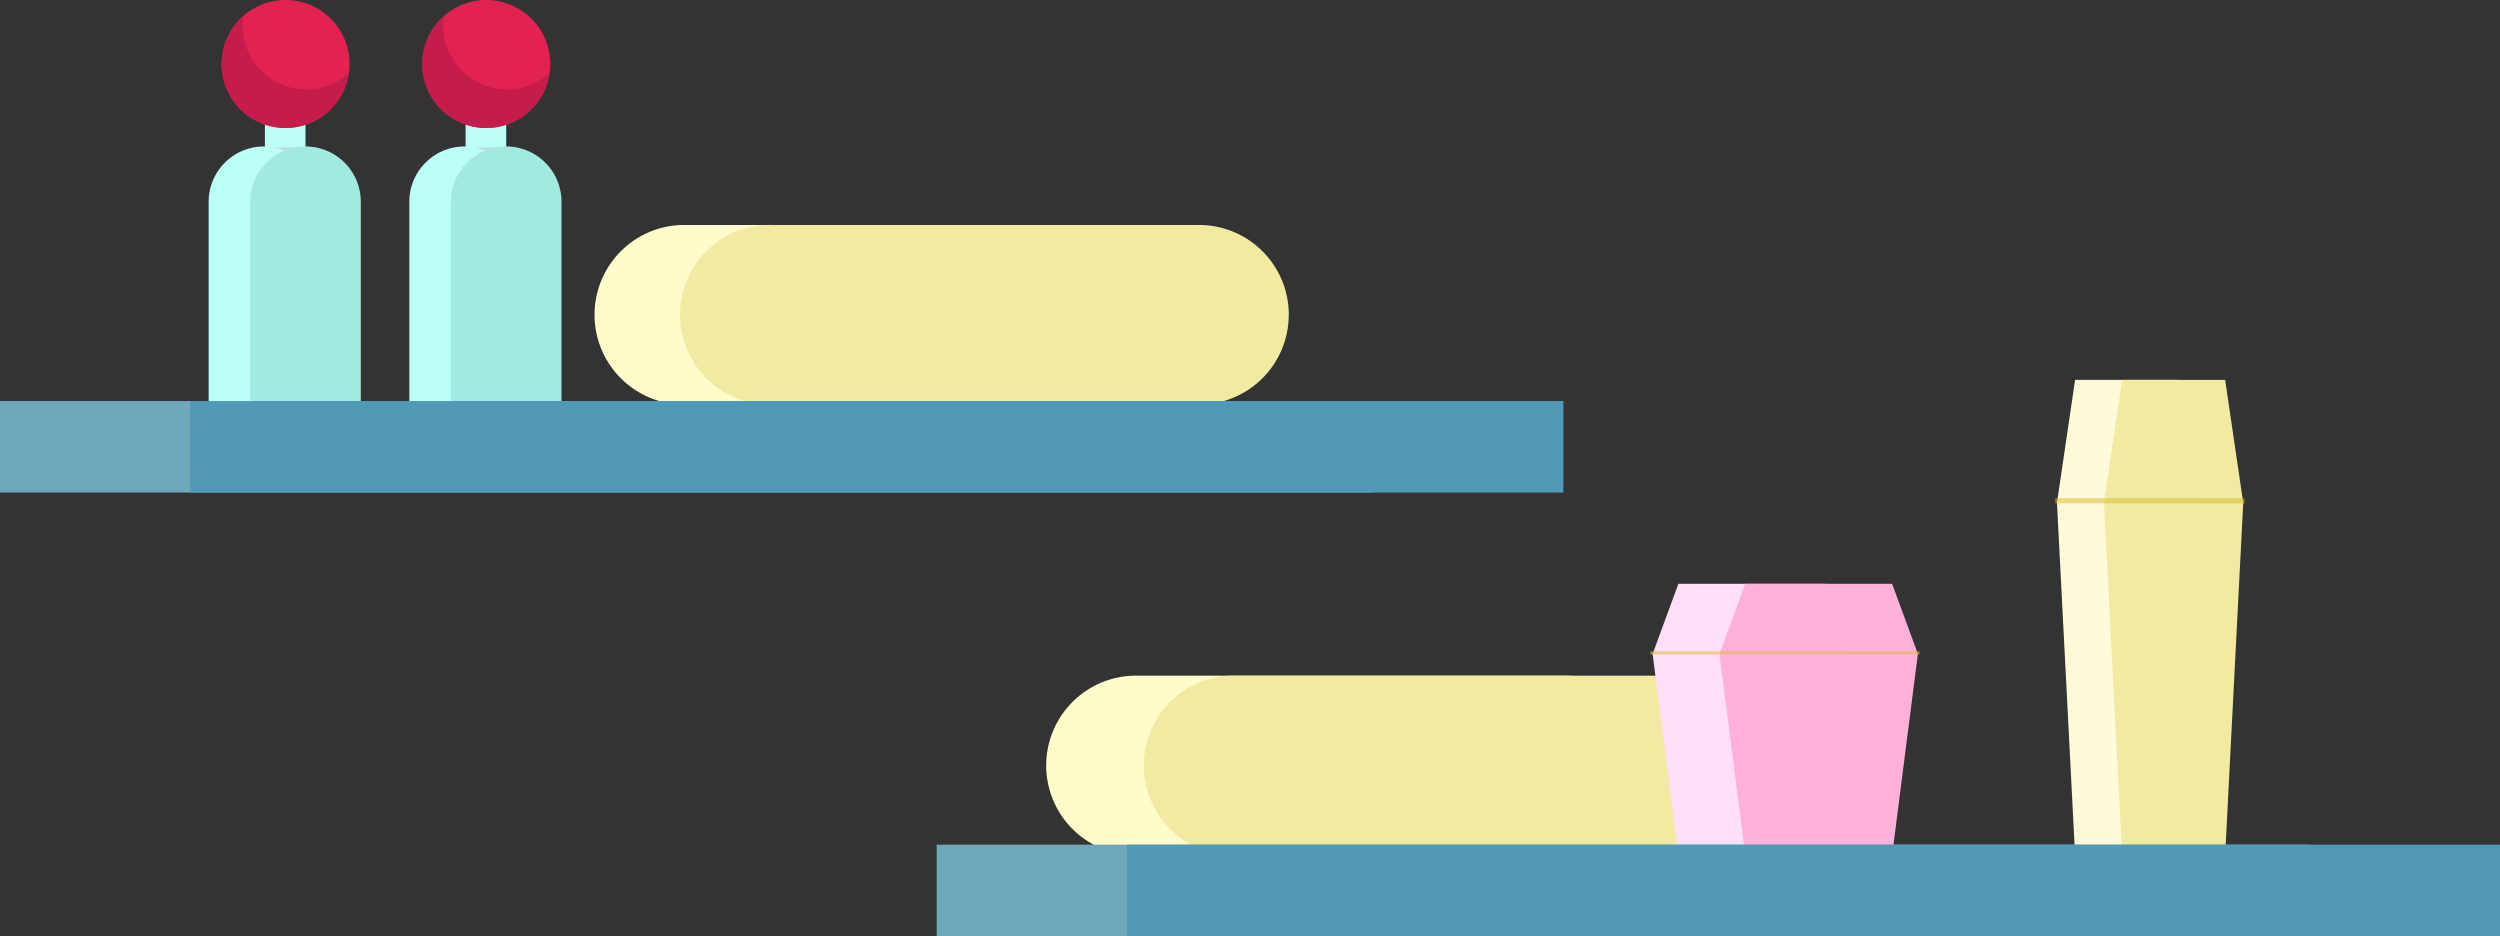 <svg id="Group_42932" data-name="Group 42932" xmlns="http://www.w3.org/2000/svg" xmlns:xlink="http://www.w3.org/1999/xlink" width="205.927" height="77.115" viewBox="0 0 205.927 77.115">
  <rect x="0" y="0" width="205.927" height="77.115" fill="#333333" stroke="none"/>
  <defs>
    <clipPath id="clip-path">
      <rect id="Rectangle_19451" data-name="Rectangle 19451" width="205.927" height="77.115" fill="none"/>
    </clipPath>
    <clipPath id="clip-path-2">
      <rect id="Rectangle_19450" data-name="Rectangle 19450" width="205.929" height="77.117" fill="none"/>
    </clipPath>
    <clipPath id="clip-path-3">
      <rect id="Rectangle_19445" data-name="Rectangle 19445" width="15.597" height="0.432" fill="none"/>
    </clipPath>
    <clipPath id="clip-path-4">
      <rect id="Rectangle_19447" data-name="Rectangle 19447" width="22.22" height="0.246" fill="none"/>
    </clipPath>
  </defs>
  <g id="Group_42931" data-name="Group 42931" clip-path="url(#clip-path)">
    <g id="Group_42930" data-name="Group 42930" transform="translate(0 -0.001)">
      <g id="Group_42929" data-name="Group 42929" clip-path="url(#clip-path-2)">
        <path id="Path_582795" data-name="Path 582795" d="M74.722,23.386a7.4,7.4,0,0,1-7.4,7.4h-35.1a7.4,7.4,0,1,1,0-14.792h35.1a7.4,7.4,0,0,1,7.4,7.4" transform="translate(61.597 39.664)" fill="#fffbca"/>
        <path id="Path_582796" data-name="Path 582796" d="M76.886,23.386a7.394,7.394,0,0,1-7.4,7.4H34.4a7.4,7.4,0,0,1,0-14.792H69.49a7.394,7.394,0,0,1,7.4,7.4" transform="translate(66.973 39.664)" fill="#f2eaa2"/>
        <path id="Path_582797" data-name="Path 582797" d="M8.4,2.544a.364.364,0,0,0-.059.014V2.544l-.807.01-.045-.01a.326.326,0,0,0-.056.014l-.2,0-.017.049a1.359,1.359,0,0,0-.943,1.357V9.359H9.616V3.968A1.333,1.333,0,0,0,8.4,2.544" transform="translate(15.548 6.312)" fill="#bbfff7"/>
        <path id="Path_582798" data-name="Path 582798" d="M7.887,3.534l4.156-.049.188,5.322S5.2,10.895,5.2,10.324s2.683-6.79,2.683-6.79" transform="translate(12.908 8.646)" fill="#c0d5e2"/>
        <path id="Path_582799" data-name="Path 582799" d="M14.053,25.328V8.044a4.558,4.558,0,1,0-9.115,0V25.328Z" transform="translate(12.249 8.646)" fill="#bbfff7"/>
        <path id="Path_582800" data-name="Path 582800" d="M15.035,25.328V8.044a4.558,4.558,0,1,0-9.115,0V25.328Z" transform="translate(14.684 8.646)" fill="#a2eae0"/>
        <path id="Path_582801" data-name="Path 582801" d="M15.786,5.269A5.271,5.271,0,1,1,10.517,0a5.273,5.273,0,0,1,5.269,5.269" transform="translate(13.008 0.001)" fill="#e22351"/>
        <path id="Path_582802" data-name="Path 582802" d="M12.23,6.4A5.27,5.27,0,0,1,6.961,1.13,4.821,4.821,0,0,1,7.034.385a5.256,5.256,0,1,0,8.677,4.674A5.225,5.225,0,0,1,12.23,6.4" transform="translate(13.01 0.956)" fill="#c61c4d"/>
        <path id="Path_582803" data-name="Path 582803" d="M13.148,2.544a.364.364,0,0,0-.059.014V2.544l-.807.01-.045-.01a.326.326,0,0,0-.056.014l-.2,0-.017.049a1.359,1.359,0,0,0-.943,1.357V9.359h3.348V3.968a1.333,1.333,0,0,0-1.218-1.424" transform="translate(27.33 6.312)" fill="#bbfff7"/>
        <path id="Path_582804" data-name="Path 582804" d="M12.637,3.534l4.156-.049.188,5.322s-7.027,2.088-7.027,1.517,2.683-6.79,2.683-6.79" transform="translate(24.691 8.646)" fill="#c0d5e2"/>
        <path id="Path_582805" data-name="Path 582805" d="M18.8,25.328V8.044a4.558,4.558,0,1,0-9.115,0V25.328Z" transform="translate(24.031 8.646)" fill="#bbfff7"/>
        <path id="Path_582806" data-name="Path 582806" d="M19.785,25.328V8.044a4.558,4.558,0,1,0-9.115,0V25.328Z" transform="translate(26.467 8.646)" fill="#a2eae0"/>
        <path id="Path_582807" data-name="Path 582807" d="M20.536,5.269A5.271,5.271,0,1,1,15.267,0a5.273,5.273,0,0,1,5.269,5.269" transform="translate(24.79 0.001)" fill="#e22351"/>
        <path id="Path_582808" data-name="Path 582808" d="M16.98,6.4A5.268,5.268,0,0,1,11.711,1.13a4.822,4.822,0,0,1,.073-.745,5.256,5.256,0,1,0,8.677,4.674A5.231,5.231,0,0,1,16.98,6.4" transform="translate(24.792 0.956)" fill="#c61c4d"/>
        <path id="Path_582809" data-name="Path 582809" d="M63.887,12.719a7.394,7.394,0,0,1-7.4,7.4H21.4a7.4,7.4,0,0,1,0-14.792H56.491a7.394,7.394,0,0,1,7.4,7.4" transform="translate(34.729 13.205)" fill="#fffbca"/>
        <path id="Path_582810" data-name="Path 582810" d="M66.053,12.719a7.394,7.394,0,0,1-7.4,7.4H23.563a7.4,7.4,0,1,1,0-14.792H58.657a7.394,7.394,0,0,1,7.4,7.4" transform="translate(40.102 13.205)" fill="#f2eaa2"/>
        <rect id="Rectangle_19442" data-name="Rectangle 19442" width="113.115" height="7.539" transform="translate(0 33.033)" fill="#6ea8ba"/>
        <rect id="Rectangle_19443" data-name="Rectangle 19443" width="113.115" height="7.539" transform="translate(15.662 33.033)" fill="#519ab7"/>
        <path id="Path_582811" data-name="Path 582811" d="M58.669,41.031H50.177l-1.5-29.173H60.169Z" transform="translate(120.75 29.415)" fill="#fffad9"/>
        <path id="Path_582812" data-name="Path 582812" d="M59.778,41.031H51.289l-1.5-29.173H61.275Z" transform="translate(123.509 29.415)" fill="#f2eaa2"/>
        <path id="Path_582813" data-name="Path 582813" d="M58.669,8.99H50.177l-1.5,10.173H60.169Z" transform="translate(120.75 22.301)" fill="#fffad9"/>
        <path id="Path_582814" data-name="Path 582814" d="M59.778,8.99H51.289l-1.5,10.173H61.275Z" transform="translate(123.509 22.301)" fill="#f2eaa2"/>
        <g id="Group_42925" data-name="Group 42925" transform="translate(169.287 41.033)" opacity="0.5">
          <g id="Group_42924" data-name="Group 42924">
            <g id="Group_42923" data-name="Group 42923" clip-path="url(#clip-path-3)">
              <rect id="Rectangle_19444" data-name="Rectangle 19444" width="15.596" height="0.432" transform="translate(0.003 -0.001)" fill="#d6b92b"/>
            </g>
          </g>
        </g>
        <path id="Path_582815" data-name="Path 582815" d="M53.333,32.112H41.242L39.109,15.454H55.467Z" transform="translate(97.008 38.335)" fill="#ffdef7"/>
        <path id="Path_582816" data-name="Path 582816" d="M54.92,32.112H42.825L40.692,15.454H57.053Z" transform="translate(100.935 38.335)" fill="#ffb0db"/>
        <path id="Path_582817" data-name="Path 582817" d="M53.333,13.817H41.242l-2.134,5.805H55.467Z" transform="translate(97.008 34.274)" fill="#ffdef7"/>
        <path id="Path_582818" data-name="Path 582818" d="M54.92,13.817H42.825l-2.134,5.805H57.053Z" transform="translate(100.935 34.274)" fill="#ffb0db"/>
        <g id="Group_42928" data-name="Group 42928" transform="translate(135.912 53.651)" opacity="0.5">
          <g id="Group_42927" data-name="Group 42927">
            <g id="Group_42926" data-name="Group 42926" clip-path="url(#clip-path-4)">
              <rect id="Rectangle_19446" data-name="Rectangle 19446" width="22.219" height="0.247" transform="translate(0.001 0.001)" fill="#d6b92b"/>
            </g>
          </g>
        </g>
        <rect id="Rectangle_19448" data-name="Rectangle 19448" width="113.112" height="7.542" transform="translate(77.155 69.575)" fill="#6ea8ba"/>
        <rect id="Rectangle_19449" data-name="Rectangle 19449" width="113.112" height="7.542" transform="translate(92.817 69.575)" fill="#519ab7"/>
      </g>
    </g>
  </g>
</svg>
